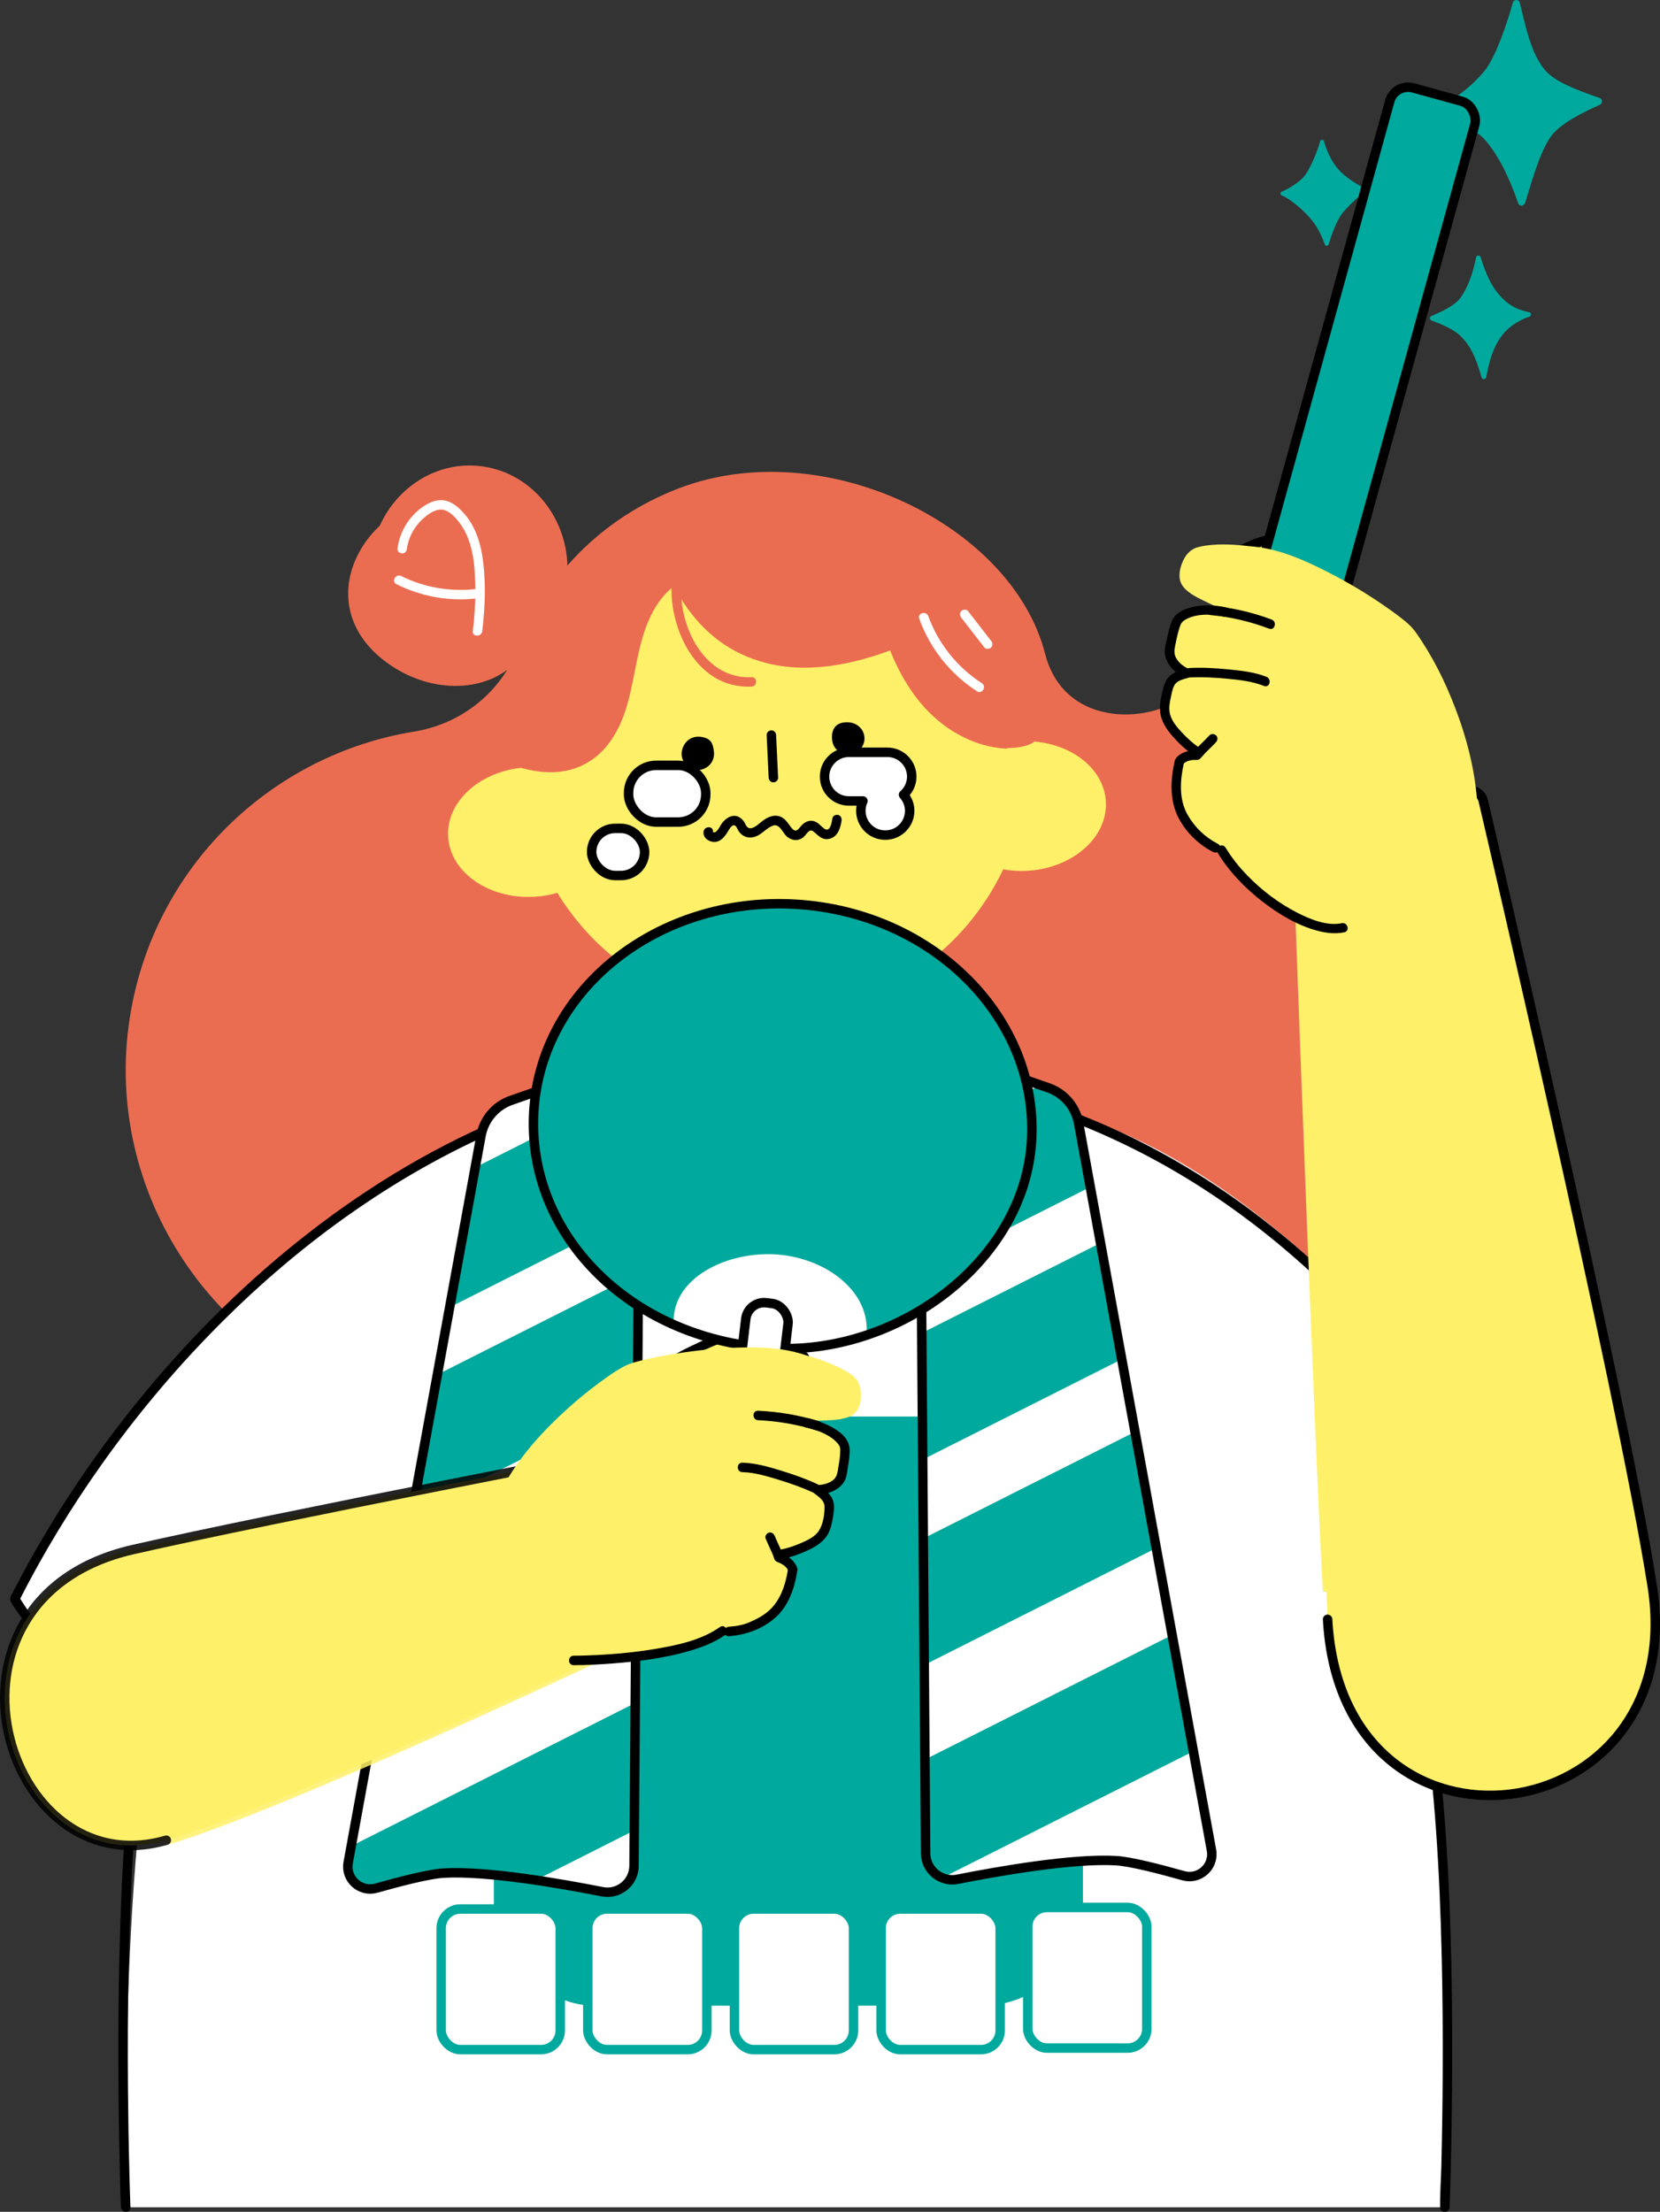 <?xml version="1.0" encoding="UTF-8"?>
<svg id="_レイヤー_2" data-name="レイヤー 2" xmlns="http://www.w3.org/2000/svg" xmlns:xlink="http://www.w3.org/1999/xlink" viewBox="0 0 263.478 351.029">
  <rect x="0" y="0" width="263.478" height="351.029" fill="#333333" stroke="none"/>
  <defs>
    <style>
      .cls-1, .cls-2, .cls-3, .cls-4, .cls-5, .cls-6 {
        fill: none;
      }

      .cls-7, .cls-8 {
        fill: #00a99d;
      }

      .cls-2, .cls-3 {
        stroke: #fff069;
      }

      .cls-2, .cls-3, .cls-8, .cls-4, .cls-5, .cls-6, .cls-9, .cls-10, .cls-11 {
        stroke-width: 1.5px;
      }

      .cls-2, .cls-3, .cls-8, .cls-4, .cls-5, .cls-6, .cls-9, .cls-11 {
        stroke-miterlimit: 10;
      }

      .cls-2, .cls-4 {
        opacity: .859;
      }

      .cls-8, .cls-4, .cls-5, .cls-6, .cls-9, .cls-10, .cls-12 {
        stroke: #000;
      }

      .cls-4, .cls-6, .cls-10, .cls-12 {
        stroke-linecap: round;
      }

      .cls-13 {
        clip-path: url(#clippath-1);
      }

      .cls-14, .cls-9, .cls-10, .cls-12, .cls-11 {
        fill: #fff;
      }

      .cls-15 {
        fill: #eb6d51;
      }

      .cls-10, .cls-12 {
        stroke-linejoin: round;
      }

      .cls-12 {
        stroke-width: 1.5px;
      }

      .cls-16 {
        clip-path: url(#clippath);
      }

      .cls-11 {
        stroke: #00a99d;
      }

      .cls-17 {
        fill: #fff069;
      }
    </style>
    <clipPath id="clippath">
      <path class="cls-1" d="M55.26,295.636l21.09-115.409c.454-2.483,2.152-4.558,4.497-5.494l17.578-6.166c1.541-.54,3.151.61,3.139,2.243l-.929,125.311c-.019,2.65-2.447,4.622-5.046,4.108-6.66-1.317-18.384-3.361-25.22-2.953-2.279.136-6.929,1.335-10.648,2.385-2.518.711-4.912-1.449-4.461-4.026Z"/>
    </clipPath>
    <clipPath id="clippath-1">
      <path class="cls-1" d="M192.291,293.661l-21.09-115.409c-.454-2.483-2.152-4.558-4.497-5.494l-17.578-6.166c-1.541-.54-3.151.61-3.139,2.243l.929,125.311c.019,2.65,2.447,4.622,5.046,4.108,6.66-1.317,18.384-3.361,25.22-2.953,2.279.136,6.929,1.335,10.648,2.385,2.518.711,4.912-1.449,4.461-4.026Z"/>
    </clipPath>
  </defs>
  <g id="_レイヤー_25" data-name="レイヤー 25">
    <g>
      <path class="cls-15" d="M210.734,114.081c-6.497-4.668-18.291-4.816-25.946-1.834-6.618,2.578-16.432,1.219-18.905-8.479-5.239-20.551-35.307-35.084-58.233-26.231-12.412,4.793-21.203,14.194-25.363,25.16-2.71,7.143-9.02,12.19-16.562,13.412-22.543,3.653-41.362,21.351-45.125,45.427-4.356,27.877,13.724,54.833,41.175,61.36,17.518,4.166,34.155-.379,46.233-10.791,12.118-10.447,29.04-13.567,43.667-7.084,4.458,1.976,9.177,3.46,13.993,4.385,30.843,5.922,58.368-15.767,64.396-47.161,3.055-15.909,1.012-33.549-19.331-48.164Z"/>
      <g>
        <path class="cls-15" d="M75.778,73.931c-6.696-.56-12.765,3.434-15.508,9.517-.79.734-1.528,1.557-2.187,2.483-4.402,6.188-3.957,14.059,3.507,19.37,7.046,5.013,16.009,4.654,20.694-.607,4.239-2.661,7.261-7.359,7.726-12.929.763-9.129-5.609-17.113-14.233-17.834Z"/>
        <path class="cls-14" d="M64.586,87.085c.261-1.968,1.345-3.784,2.868-5.038.816-.672,2.005-1.443,3.104-1.084.957.313,1.789,1.22,2.379,2.004,2.335,3.108,2.496,7.313,2.509,11.049.007,2.054-.159,4.11-.401,6.148-.114.957,1.387.948,1.5,0,.473-3.986.623-8.115-.02-12.094-.4-2.473-1.324-4.921-3.047-6.782-.804-.868-1.826-1.715-3.033-1.879-1.281-.175-2.516.421-3.523,1.163-2.131,1.569-3.488,3.895-3.835,6.511-.054.405.383.746.75.75.449.005.697-.35.75-.75h0Z"/>
        <path class="cls-14" d="M62.928,92.715c3.967,1.986,8.46,2.785,12.867,2.24.946-.117.957-1.618,0-1.5-4.143.512-8.37-.163-12.109-2.035-.861-.431-1.621.862-.757,1.295h0Z"/>
      </g>
      <path class="cls-14" d="M19.954,350.306c0-62.603-.415-180.997,102.706-180.997,113.057,0,107.126,117.232,106.668,180.997H19.954Z"/>
      <path class="cls-14" d="M1.926,254.006c5.053-12.71,16.555-27.352,26.071-37.854,12.124-13.38,35.396-33.697,56.58-39.916l-46.032,97.156s-28.676-5.488-36.618-19.386Z"/>
      <path class="cls-14" d="M244.223,253.184c-16.353-44.98-57.721-74.894-78.759-76.947l39.716,95.073s28.108-7.191,39.043-18.126Z"/>
      <g>
        <rect class="cls-7" x="78.384" y="224.814" width="93.5" height="93.5" rx="16.016" ry="16.016"/>
        <rect class="cls-11" x="70.024" y="302.97" width="18.898" height="22.317" rx="3.044" ry="3.044"/>
        <rect class="cls-11" x="93.3" y="302.97" width="18.898" height="22.317" rx="3.044" ry="3.044"/>
        <rect class="cls-11" x="116.575" y="302.97" width="18.898" height="22.317" rx="3.044" ry="3.044"/>
        <rect class="cls-11" x="139.851" y="302.97" width="18.898" height="22.317" rx="3.044" ry="3.044"/>
        <rect class="cls-11" x="163.126" y="302.727" width="18.898" height="22.317" rx="3.044" ry="3.044"/>
        <path d="M20.704,350.306c-.069-1.757-.117-3.514-.163-5.272-.119-4.529-.194-9.059-.23-13.59-.05-6.162-.027-12.326.089-18.488.128-6.742.365-13.484.798-20.214.396-6.152.93-12.31,1.879-18.404.106-.678.217-1.354.334-2.03.071-.41-.106-.793-.524-.923-4.505-1.396-8.381-4.358-11.69-7.643-2.619-2.6-4.964-5.484-7.029-8.541-.404-.598-.804-1.201-1.171-1.822v.757c3.832-7.571,8.256-14.84,13.166-21.759,5.248-7.395,11.064-14.389,17.396-20.881,6.553-6.719,13.664-12.907,21.313-18.35,7.776-5.534,16.104-10.308,24.884-14.06,8.974-3.836,18.436-6.561,28.09-8.001,1.223-.183,2.449-.342,3.678-.482.948-.108.959-1.609,0-1.5-6.431.734-12.791,2.006-19.005,3.821-6.042,1.766-11.936,4.031-17.631,6.712-5.655,2.663-11.109,5.747-16.333,9.177-5.178,3.4-10.133,7.14-14.854,11.15-4.632,3.936-9.037,8.138-13.206,12.561-4.097,4.346-7.961,8.906-11.599,13.641-3.498,4.554-6.779,9.275-9.82,14.147-1.453,2.327-2.851,4.689-4.189,7.083-.653,1.168-1.292,2.343-1.916,3.526-.308.584-.612,1.169-.913,1.756-.24.468-.601.939-.35,1.469.36.761.934,1.479,1.408,2.169,1.12,1.631,2.319,3.21,3.586,4.73,3.376,4.048,7.356,7.848,12.084,10.268,1.188.608,2.427,1.122,3.702,1.518l-.524-.923c-1.038,5.988-1.638,12.051-2.08,18.11-.492,6.745-.767,13.505-.927,20.265-.15,6.322-.194,12.647-.161,18.971.025,4.823.095,9.645.212,14.467.052,2.16.047,4.338.193,6.494.002.03.002.06.003.09.038.962,1.538.967,1.5,0h0Z"/>
        <path d="M230.078,350.306c.069-1.757.117-3.514.163-5.272.119-4.552.195-9.106.231-13.659.05-6.195.026-12.39-.093-18.584-.13-6.77-.371-13.54-.811-20.297-.404-6.204-.959-12.409-1.916-18.554-.106-.678-.217-1.354-.334-2.03l-.524.923c5.683-1.761,10.446-5.79,14.365-10.145,1.593-1.769,3.076-3.64,4.455-5.58.665-.936,1.376-1.889,1.925-2.901.165-.305.159-.571.01-.888-.279-.592-.595-1.169-.895-1.75-.599-1.16-1.208-2.316-1.827-3.465-1.27-2.359-2.582-4.697-3.936-7.008-2.809-4.792-5.804-9.477-9.001-14.02-3.342-4.749-6.903-9.348-10.699-13.743-3.887-4.502-8.024-8.791-12.42-12.799-4.496-4.1-9.264-7.908-14.284-11.347-5.146-3.525-10.563-6.655-16.205-9.316-5.851-2.76-11.936-5.025-18.174-6.741-6.667-1.834-13.502-3.039-20.388-3.66-1.777-.16-3.557-.28-5.339-.363-.965-.045-.963,1.455,0,1.5,10.841.51,21.591,2.468,31.864,5.986,9.404,3.22,18.336,7.736,26.583,13.278,7.844,5.272,15.046,11.462,21.599,18.266,6.348,6.592,12.087,13.754,17.275,21.289,4.87,7.074,9.262,14.472,13.233,22.085.455.873.905,1.75,1.35,2.629v-.757c-1.038,1.759-2.252,3.434-3.506,5.044-2.698,3.463-5.771,6.738-9.342,9.314-2.154,1.554-4.498,2.86-7.042,3.649-.415.129-.595.511-.524.923,1.034,5.965,1.616,12.004,2.05,18.039.483,6.72.753,13.454.91,20.189.146,6.286.188,12.575.154,18.863-.026,4.79-.096,9.58-.212,14.369-.052,2.14-.231,4.307-.192,6.448.001.03-.002.06-.003.09-.038.965,1.462.964,1.5,0h0Z"/>
      </g>
      <path class="cls-17" d="M162.954,117.63c-1.684-21.699-20.373-38.213-42.23-37.061-21.857,1.152-38.706,19.539-38.1,41.295-6.712.777-11.779,5.474-11.495,10.874.299,5.678,6.4,9.973,13.627,9.592,1.298-.068,2.542-.288,3.711-.627,5.179,8.484,13.395,14.849,23.055,17.68v10.364c-2.16,1.038-3.466,2.633-3.466,5.02,0,5.385,6.62,9.75,14.786,9.75,8.166,0,14.786-4.365,14.786-9.75,0-2.387-1.306-3.982-3.466-5.021v-10.368c11.15-3.258,20.213-11.172,25.066-21.405,1.198.214,2.458.302,3.756.234,7.227-.381,12.843-5.293,12.543-10.971-.285-5.399-5.818-9.539-12.574-9.605Z"/>
      <g>
        <g>
          <path class="cls-15" d="M163.564,118.075c4.698-2.064-.334-17.944-4.147-22.762-4.203-5.312-11.677-11.338-16.733-10.463-8.136,1.408-2.722,13.16,1.508,22.791,4.23,9.631,14.673,12.498,19.372,10.435Z"/>
          <path class="cls-15" d="M113.219,80.03c-9.411-3.021-23.459,10.551-27.239,18.008-3.062,6.041-8.442,23.352-.799,24.154,19.321,2.026,11.802-24.773,21.348-29.446,11.171-5.469,9.552-11.798,6.69-12.716Z"/>
          <path class="cls-15" d="M148.189,96.449c.944-12.853-14.923-18.885-25.437-19.209-10.88-.335-17.345,4.408-17.312,9.54.035,5.486,7.456,16.41,17.89,17.745,10.476,1.34,24.484-2.957,24.86-8.075Z"/>
        </g>
        <path class="cls-15" d="M159.564,117.392c-4.03-.261-7.76-2.213-10.671-4.948-3.199-3.005-5.359-6.923-6.828-11.024-.864-2.413-1.506-4.899-2.041-7.404-.19-.892-1.557-.514-1.367.377,1.884,8.821,5.604,18.198,14.116,22.524,2.123,1.079,4.413,1.738,6.791,1.893.911.059.907-1.358,0-1.417h0Z"/>
        <path class="cls-15" d="M141.647,101.505c-6.436,2.459-13.715,4.077-20.499,2.074-4.415-1.304-8.145-4.179-10.812-7.9-1.249-1.743-2.283-3.631-3.147-5.591-.388-.881-1.681-.119-1.295.757,1.696,3.847,4.091,7.471,7.353,10.168,4.342,3.59,9.824,5.145,15.416,4.94,4.597-.169,9.104-1.367,13.383-3.002.893-.341.505-1.792-.399-1.446h0Z"/>
        <path class="cls-15" d="M111.474,89.924c-7.713.56-10.593,8.569-11.906,15.062-.693,3.429-1.14,6.892-2.762,10.053-1.483,2.889-3.834,5.184-7.077,5.875-2.764.589-5.648-.004-8.273-.915-.863-.3-1.234,1.069-.377,1.367,2.401.834,4.99,1.379,7.541,1.138,3.213-.304,5.995-1.878,7.956-4.439,4.392-5.735,3.609-13.46,6.494-19.839,1.604-3.546,4.301-6.586,8.404-6.884.904-.066.912-1.484,0-1.417h0Z"/>
      </g>
      <path class="cls-14" d="M55.26,295.636l21.09-115.409c.454-2.483,2.152-4.558,4.497-5.494l17.578-6.166c1.541-.54,3.151.61,3.139,2.243l-.929,125.311c-.019,2.65-2.447,4.622-5.046,4.108-6.66-1.317-18.384-3.361-25.22-2.953-2.279.136-6.929,1.335-10.648,2.385-2.518.711-4.912-1.449-4.461-4.026Z"/>
      <g class="cls-16">
        <rect class="cls-7" x="50.039" y="179.996" width="76" height="18" transform="translate(-75.628 59.831) rotate(-26.742)"/>
        <rect class="cls-7" x="50.039" y="209.85" width="76" height="18" transform="translate(-89.062 63.025) rotate(-26.742)"/>
        <rect class="cls-7" x="46.577" y="244.322" width="76" height="18" transform="translate(-104.944 65.154) rotate(-26.742)"/>
        <rect class="cls-7" x="45.047" y="280.308" width="76" height="18" transform="translate(-121.3 68.314) rotate(-26.742)"/>
      </g>
      <path class="cls-5" d="M55.26,295.636l21.09-115.409c.454-2.483,2.152-4.558,4.497-5.494l17.578-6.166c1.541-.54,3.151.61,3.139,2.243l-.929,125.311c-.019,2.65-2.447,4.622-5.046,4.108-6.66-1.317-18.384-3.361-25.22-2.953-2.279.136-6.929,1.335-10.648,2.385-2.518.711-4.912-1.449-4.461-4.026Z"/>
      <path class="cls-14" d="M192.291,293.661l-21.09-115.409c-.454-2.483-2.152-4.558-4.497-5.494l-17.578-6.166c-1.541-.54-3.151.61-3.139,2.243l.929,125.311c.019,2.65,2.447,4.622,5.046,4.108,6.66-1.317,18.384-3.361,25.22-2.953,2.279.136,6.929,1.335,10.648,2.385,2.518.711,4.912-1.449,4.461-4.026Z"/>
      <g class="cls-13">
        <rect class="cls-7" x="127.245" y="173.241" width="76" height="18" transform="translate(-64.33 93.85) rotate(-26.742)"/>
        <rect class="cls-7" x="127.245" y="203.095" width="76" height="18" transform="translate(-77.764 97.043) rotate(-26.742)"/>
        <rect class="cls-7" x="123.783" y="237.567" width="76" height="18" transform="translate(-93.646 99.172) rotate(-26.742)"/>
        <rect class="cls-7" x="122.253" y="273.553" width="76" height="18" transform="translate(-110.003 102.333) rotate(-26.742)"/>
      </g>
      <path class="cls-5" d="M192.291,293.661l-21.09-115.409c-.454-2.483-2.152-4.558-4.497-5.494l-17.578-6.166c-1.541-.54-3.151.61-3.139,2.243l.929,125.311c.019,2.65,2.447,4.622,5.046,4.108,6.66-1.317,18.384-3.361,25.22-2.953,2.279.136,6.929,1.335,10.648,2.385,2.518.711,4.912-1.449,4.461-4.026Z"/>
      <path class="cls-17" d="M210.719,256.998l-4.465-109.916,25.792-20.942c1.506-1.233,3.052-.733,3.388.987,0,0,21.866,93.21,26.811,124.598,6.199,39.349-48.648,46.932-51.526,5.273Z"/>
      <path class="cls-3" d="M210.719,252.596c-1.506-27.46-4.465-109.916-4.465-109.916"/>
      <path class="cls-6" d="M208.486,145.269l22.614-19.287c1.506-1.233,3.996-.575,4.333,1.145,0,0,21.866,93.21,26.811,124.598,6.199,39.349-49.239,46.969-51.526,5.273"/>
      <g>
        <path class="cls-7" d="M227.594,18.268c-.489-.169-.508-.893-.011-1.081,3.357-1.266,6.149-3.665,7.979-5.86,1.919-2.302,3.829-8.227,4.54-10.873.156-.582.964-.614,1.114-.043.819,3.125,1.639,7.989,4.068,10.782,1.49,1.714,4.662,2.998,8.618,4.36.489.168.503.856.019,1.079-1.893.873-6.276,2.8-7.858,5.161-1.434,2.14-2.47,5.33-3.966,10.329-.182.607-.923.719-1.126.134-1.648-4.747-3.547-8.239-5.526-10.333-1.586-1.678-5.837-2.958-7.85-3.655Z"/>
        <path class="cls-7" d="M227.196,50.853c-.315-.121-.332-.557-.022-.691,1.386-.597,3.838-1.617,4.801-3.132.981-1.543,1.754-3.363,2.313-6.195.074-.374.601-.376.718-.013.777,2.42,1.497,4.331,3.1,6.148.95,1.076,2.269,2.116,4.644,2.589.331.066.345.578.027.689-2.368.827-3.735,2.031-4.621,3.322-.917,1.335-1.658,2.984-2.259,6.275-.072.394-.612.455-.725.071-1.048-3.573-1.852-5.021-3.157-6.385-1.046-1.093-2.424-1.759-4.819-2.679Z"/>
        <path class="cls-7" d="M203.442,31.023c-.272-.098-.285-.478-.019-.592,1.189-.512,3.091-1.614,3.917-2.914.841-1.324,1.821-3.644,2.185-5.086.08-.317.526-.326.616-.011.489,1.722,1.357,3.666,2.887,5.073,1.033.95,2.776,2.075,3.756,2.422.273.096.288.475.023.591-1.037.457-2.297,1.706-3.549,3.09-.932,1.03-1.789,3.218-2.352,5.141-.097.33-.503.383-.622.061-.966-2.62-1.843-3.678-2.962-4.848-.897-.938-2.757-2.521-3.879-2.926Z"/>
      </g>
      <g>
        <g>
          <path class="cls-17" d="M196.494,87.647c2.598-1.586,5.981-2.734,8.853-1.739,1.238.428,8.11,7.299,10.124,10.185"/>
          <path d="M196.873,88.295c1.804-1.087,3.855-1.961,5.991-2.006.506-.01,1.012.021,1.507.126.231.049.454.12.681.184.222.063-.117-.082.084.034.334.192.563.377.831.598,2.187,1.797,4.178,3.875,6.092,5.956.966,1.05,1.942,2.116,2.765,3.284.552.783,1.853.035,1.295-.757-1.748-2.483-3.961-4.689-6.12-6.811-.981-.964-1.977-1.925-3.045-2.794-.335-.272-.679-.565-1.061-.772-.74-.4-1.695-.509-2.522-.544-2.561-.11-5.098.906-7.256,2.206-.826.498-.073,1.795.757,1.295h0Z"/>
        </g>
        <rect class="cls-8" x="209.424" y="13.424" width="14" height="88" rx="3.006" ry="3.006" transform="translate(23.086 -55.524) rotate(15.433)"/>
        <path class="cls-17" d="M220.244,148.767c-3.393,1.595-7.815-.059-12.379-2.322-4.405-2.184-9.298-5.955-12.402-9.347-.684-.748-1.6-2.296-2.108-2.477-.508-.182-.782-.187-1.856-.871-1.623-1.034-4.659-3.563-4.71-10.499-.023-3.095,1.209-3.127,3.942-4.264-2.76-.379-5.276-2.81-5.574-5.724-.521-5.106,1.117-5.247,3.635-6.494-2.887-.351-3.319-3.201-2.499-6.655.705-2.97,5.518-4.188,8.185-2.971-.712-2.889-4.645-2.152-6.194-4.652-.953-1.538,1.137-4.786,3.48-5.19,1.891-.326,3.817-.078,5.736.093.944.084,1.894-.064,2.772-.438,0,0,9.67,3.247,16.478,7.94,6.349,3.683,9.762,8.177,13.288,16.69,2.546,5.44,5.25,13.286,3.447,20.097-1.804,6.811-8.87,15.032-13.242,17.087Z"/>
        <path class="cls-17" d="M198.625,88.221c3.588.261,7.103,1.779,10.3,3.332,3.431,1.667,6.735,3.616,9.882,5.771,1.087.744,2.166,1.51,3.18,2.352.793.658,1.249,1.185,1.805,1.983,2.355,3.378,4.204,7.15,5.69,10.982,2.151,5.549,3.568,11.452,3.586,17.425.003.965,1.503.967,1.5,0-.017-5.524-1.191-11.011-3.037-16.201-1.5-4.218-3.416-8.354-5.867-12.107-.621-.951-1.25-1.933-2.1-2.698-.93-.836-1.947-1.582-2.964-2.307-3.09-2.204-6.361-4.181-9.74-5.907-3.785-1.934-7.94-3.812-12.235-4.124-.963-.07-.959,1.43,0,1.5h0Z"/>
        <path class="cls-17" d="M198.872,86.742c-2.122-.241-4.281-.446-6.416-.267-.799.067-1.619.17-2.393.386-.86.239-1.529.836-1.99,1.587-.707,1.151-1.238,3.072-.501,4.324.698,1.185,2.138,1.892,3.321,2.483.669.334,1.353.639,2.022.974.25.125.491.259.73.402.041.025.082.053.12.082-.185-.14-.006-.013-.004.005.016.123-.041-.091-.044-.066-.012.104.015-.566-.044-.4-.325.911,1.123,1.303,1.446.399.361-1.009-1.21-1.606-1.868-1.922-1.209-.581-2.477-1.114-3.567-1.907-.208-.151-.401-.317-.58-.502-.092-.096-.129-.138-.175-.206-.033-.048-.171-.323-.131-.223-.084-.21-.065-.375-.05-.668.019-.371.098-.735.206-1.09.193-.631.53-1.321,1.12-1.668.557-.328,1.373-.386,2.007-.455,2.254-.244,4.547-.024,6.789.231.406.046.746-.378.75-.75.005-.443-.349-.704-.75-.75h0Z"/>
        <path d="M194.678,96.418c-1.851-.422-3.946-.494-5.782.014-1.235.342-2.419.952-2.914,2.184-.323.803-.517,1.661-.702,2.504-.181.824-.476,1.742-.392,2.592.17,1.713,1.62,3.121,3.121,3.793l.179-1.371c-1.17.341-2.391.679-3.049,1.8-.401.682-.558,1.505-.733,2.267-.196.85-.356,1.739-.285,2.614.133,1.635,1.033,2.942,2.089,4.138.974,1.103,2.083,2.12,3.298,2.952.798.547,1.549-.752.757-1.295-.957-.656-1.823-1.46-2.617-2.304-.863-.918-1.804-1.994-2.002-3.282-.114-.737.001-1.489.158-2.21.139-.638.255-1.348.535-1.943.411-.873,1.403-1.044,2.247-1.29.566-.165.797-1.094.179-1.371-.763-.342-1.462-.831-1.939-1.53-.489-.717-.48-1.287-.319-2.11.194-.993.401-1.993.707-2.959.21-.662.369-.955.98-1.297,1.745-.977,4.179-.884,6.082-.451.94.214,1.341-1.232.399-1.446h0Z"/>
        <path d="M186.436,120.83c-.661,2.982-.817,6.265.658,9.041,1.22,2.298,3.148,4.154,5.443,5.34.856.442,1.616-.852.757-1.295-2.043-1.055-3.669-2.612-4.81-4.628-1.376-2.432-1.186-5.426-.602-8.059.208-.941-1.237-1.342-1.446-.399h0Z"/>
        <path d="M193.234,135.287c1.854,3.068,4.4,5.684,7.23,7.864,2.57,1.98,5.496,3.733,8.657,4.568,1.38.365,2.832.538,4.241.244.944-.197.545-1.643-.399-1.446-2.355.492-4.978-.606-7.031-1.65-2.962-1.506-5.658-3.553-7.968-5.937-1.3-1.341-2.467-2.8-3.434-4.399-.499-.825-1.796-.072-1.295.757h0Z"/>
        <path d="M188.792,107.518c1.999-.101,4.018.011,6.009.2,1.943.185,3.996.412,5.821,1.148.895.361,1.284-1.089.399-1.446-1.893-.763-4.034-.985-6.049-1.185-2.046-.202-4.124-.321-6.18-.217-.961.049-.966,1.549,0,1.5h0Z"/>
        <path d="M192.209,97.625c3.18.29,6.24,1.026,9.229,2.147.905.339,1.296-1.11.399-1.446-3.121-1.17-6.31-1.898-9.628-2.2-.404-.037-.75.371-.75.75,0,.436.345.713.75.75h0Z"/>
        <path d="M191.96,116.715c-.818.891-1.75,1.672-2.513,2.613l.53-.22c-1.14-.094-2.52.253-3.272,1.158-.259.311-.305.756,0,1.061.266.266.8.313,1.061,0,.043-.052.087-.103.134-.151.017-.018.184-.165.122-.116-.066.052.091-.061.11-.073.064-.04.129-.077.196-.111.033-.017.208-.092.052-.03.058-.023.117-.045.176-.065.115-.039.233-.071.352-.098.112-.025.224-.044.337-.062-.202.032-.039.005.01.002.056-.004.112-.01.168-.013.148-.009.296-.013.444-.007.236.009.461-.04.639-.214.292-.284.539-.624.826-.916.559-.569,1.148-1.109,1.688-1.697.274-.298.295-.766,0-1.061-.278-.278-.786-.3-1.061,0h0Z"/>
      </g>
      <path class="cls-17" d="M21.106,245.927c21.727-4.971,81.957-16.592,81.957-16.592l-4.964,32.383s-53.311,24.965-71.704,30.333c-25.818,7.536-39.37-38.327-5.289-46.124Z"/>
      <path class="cls-2" d="M98.585,261.247s-53.796,25.435-72.189,30.804"/>
      <path class="cls-4" d="M26.396,292.051c-25.818,7.536-39.37-38.327-5.289-46.124,21.727-4.971,81.957-16.592,81.957-16.592l-4.479,31.912"/>
      <g>
        <g>
          <path class="cls-17" d="M127.644,215.354c-1.805-2.451-4.503-4.792-7.538-4.958-1.308-.071-10.268,3.69-13.224,5.6"/>
          <path d="M128.292,214.975c-1.303-1.749-2.884-3.378-4.847-4.383-1.312-.672-2.847-1.168-4.313-.791-2.884.742-5.696,2.075-8.385,3.326-1.443.671-2.901,1.36-4.243,2.22-.811.519-.059,1.818.757,1.295,2.363-1.513,5.031-2.634,7.616-3.704,1.258-.521,2.528-1.027,3.825-1.446.406-.131.814-.253,1.233-.338.147-.03.065-.008.034-.007.046-.001.092-.008.138-.004.515.05,1.008.135,1.503.293,2.213.707,4.028,2.469,5.387,4.294.57.765,1.873.018,1.295-.757h0Z"/>
        </g>
        <path class="cls-7" d="M84.724,176.392c1.149-19.45,19.766-34.173,41.582-32.884,21.816,1.289,38.571,18.101,37.422,37.551-1.149,19.45-21.73,34.273-41.582,32.884-22.279-1.559-38.571-18.101-37.422-37.551Z"/>
        <path class="cls-14" d="M106.918,209.661c0-7.377,9.493-11.439,17.305-10.479,7.811.96,14.376,6.481,13.213,13.361,0,0-7.204,2.935-15.016,1.975-7.811-.96-15.502-4.857-15.502-4.857Z"/>
        <path class="cls-5" d="M84.724,176.392c1.149-19.45,19.766-34.173,41.582-32.884,21.816,1.289,38.571,18.101,37.422,37.551-1.149,19.45-21.73,34.273-41.582,32.884-22.279-1.559-38.571-18.101-37.422-37.551Z"/>
        <rect class="cls-9" x="116.186" y="206.663" width="6.751" height="42.436" rx="2.922" ry="2.922" transform="translate(27.766 -12.532) rotate(6.786)"/>
        <path class="cls-17" d="M85.485,261.059c2.551,2.667,7.206,2.883,12.209,2.622,4.828-.252,10.672-1.706,14.736-3.502.896-.396,2.29-1.403,2.821-1.371.532.032.786.13,2.017-.063,1.861-.293,5.554-1.361,8.075-7.397,1.125-2.693.004-3.184-2.104-5.203,2.672.706,5.853-.471,7.166-2.903,2.3-4.262.845-5-1.026-7.035,2.78.778,4.193-1.547,4.671-4.872.411-2.857-3.58-5.729-6.466-5.668,1.685-2.255,5.038-.134,7.353-1.735,1.424-.985.661-4.606-1.348-5.838-1.623-.995-3.482-1.501-5.307-2.074-.897-.281-1.719-.768-2.392-1.423,0,0-10.048-.797-17.982.742-7.151.831-11.891,3.472-18.169,9.579-4.281,3.793-9.565,9.627-10.336,16.25-.771,6.623,2.795,16.454,6.081,19.89Z"/>
        <path class="cls-17" d="M127.42,214.943c-3.335-1.101-7.01-1.18-10.488-1.068-3.733.12-7.465.554-11.142,1.206-1.367.242-2.731.516-4.077.858-.82.209-1.674.421-2.435.804-1.461.735-2.828,1.725-4.141,2.69-1.711,1.257-3.357,2.604-4.936,4.023-3.861,3.471-7.495,7.418-10.046,11.969-.473.843.823,1.6,1.295.757,2.208-3.939,5.253-7.375,8.517-10.47,2.832-2.686,5.902-5.224,9.267-7.219.258-.153.518-.306.784-.446.048-.025.098-.047.148-.071.112-.053-.034.014-.048.02.049-.02.098-.041.148-.058.378-.134.757-.256,1.143-.365,1.204-.339,2.431-.601,3.658-.838,3.452-.668,6.954-1.109,10.465-1.299,3.794-.206,7.838-.251,11.488.954.919.303,1.313-1.145.399-1.446h0Z"/>
        <path class="cls-17" d="M126.786,216.315c1.927.554,3.874,1.143,5.678,2.032.648.32,1.276.681,1.869,1.094.595.415.811,1.086.828,1.791.015.63-.097,1.333-.395,1.859-.023.04-.106.134-.003.015-.023.027-.054.065-.083.088-.146.112.01.026-.157.116-.245.131-.34.177-.658.268-1.225.35-2.537.341-3.824.387-.837.03-2.865-.141-2.887,1.13-.016.966,1.484.966,1.5,0-.003.175-.075.28-.169.417-.036.053-.152.142-.056.057-.118.104-.102.033.048.005.042-.008.324-.049.117-.024.131-.016.262-.027.393-.036.63-.045,1.262-.054,1.892-.08,1.367-.057,2.854-.1,4.117-.683,1.345-.62,1.727-2.268,1.66-3.636-.045-.917-.327-1.852-.991-2.514-.541-.54-1.288-.941-1.957-1.299-2.048-1.096-4.3-1.794-6.523-2.434-.929-.267-1.326,1.18-.399,1.446h0Z"/>
        <path d="M121.52,244.163c.313.783.69,1.536,1.028,2.308.068.154.131.307.194.475.077.202.123.435.232.621.13.223.341.302.562.385.024.009.049.019.073.028.122.045-.024 0-.059-.026.064.048.168.075.239.11.19.093.375.198.551.316.047.031.092.065.139.097.119.083-.088-.085.053.045.095.087.191.172.278.268.017.018.142.174.036.034.036.048.071.098.103.149.033.052.059.107.091.159.036.077.037.073.001-.011.015.039.03.077.042.117.131.383.515.636.923.524.373-.102.656-.538.524-.923-.408-1.189-1.545-2-2.71-2.372l.524.524c-.367-1.112-.95-2.153-1.379-3.225-.15-.376-.501-.64-.923-.524-.357.098-.675.544-.524.923h0Z"/>
        <path d="M127.969,226.546c1.705.392,3.667,1.102,4.88,2.406.328.352.514.665.519,1.139.009.909-.141,1.824-.294,2.717-.137.803-.174,1.558-.85,2.093-.702.554-1.629.771-2.505.786-.585.009-1.074.86-.53,1.28.759.587,1.692,1.146,1.688,2.21-.004,1.197-.231,2.713-.886,3.737-.629.983-1.83,1.537-2.863,1.986-1.088.474-2.242.852-3.409,1.076-.947.181-.546,1.627.399,1.446,1.386-.265,2.739-.754,4.02-1.34,1.315-.602,2.643-1.398,3.328-2.725.341-.66.536-1.376.661-2.105.131-.767.301-1.603.238-2.383-.113-1.385-1.088-2.168-2.115-2.962l-.53,1.28c1.542-.025,3.265-.577,4.179-1.901.463-.671.533-1.524.662-2.308.136-.828.262-1.666.3-2.505.055-1.227-.405-2.146-1.335-2.951-.899-.778-1.964-1.312-3.062-1.75-.679-.271-1.382-.509-2.095-.673-.94-.216-1.341,1.23-.399,1.446h0Z"/>
        <path d="M125.071,249.07c-.372,2.347-1.135,4.789-2.919,6.457-.892.834-2.073,1.456-3.19,1.937-1.049.452-2.155.632-3.288.709-.958.065-.965,1.566,0,1.5,2.699-.183,5.392-1.154,7.431-2.987,2.037-1.831,2.993-4.58,3.412-7.217.064-.403-.104-.802-.524-.923-.356-.102-.859.125-.923.524h0Z"/>
        <path d="M114.286,258.214c-3.071,2.168-7.077,2.958-10.718,3.551-3.427.558-6.903.842-10.371.962-.717.025-1.435.046-2.152.045-.965-.001-.967,1.499,0,1.5,2.09.003,4.186-.115,6.268-.277,4.067-.317,8.184-.834,12.108-1.983,1.96-.574,3.943-1.316,5.622-2.502.782-.552.034-1.854-.757-1.295h0Z"/>
        <path d="M129.758,235.558c-1.887-.879-3.868-1.576-5.857-2.182-1.951-.595-4.018-1.192-6.072-1.238-.966-.021-.965,1.479,0,1.5,1.919.042,3.851.629,5.673,1.184,1.864.568,3.73,1.207,5.498,2.031.87.405,1.632-.888.757-1.295h0Z"/>
        <path d="M129.966,225.563c-3.145-.978-6.353-1.52-9.643-1.67-.965-.044-.963,1.456,0,1.5,3.161.145,6.223.677,9.245,1.617.924.287,1.319-1.16.399-1.446h0Z"/>
      </g>
      <g>
        <path d="M121.686,116.663c.105,2.251.21,4.503.315,6.754.019.405.331.75.75.75.392,0,.769-.343.75-.75-.105-2.251-.21-4.503-.315-6.754-.019-.405-.331-.75-.75-.75-.392,0-.769.343-.75.75h0Z"/>
        <path d="M108.2,119.887c-.145-1.414,1.018-3.322,3.23-2.918,1.398.256,1.747.98,1.891,2.394s-.885,2.678-2.299,2.822-2.678-.885-2.822-2.299Z"/>
        <path d="M132.076,117.445c-.145-1.414.339-2.524,1.74-2.765,1.874-.322,3.236.827,3.381,2.242s-.885,2.678-2.299,2.822c-1.414.145-2.678-.885-2.822-2.299Z"/>
      </g>
      <path class="cls-14" d="M145.902,98.199c1.716,4.73,4.942,8.793,9.175,11.518.814.524,1.566-.774.757-1.295-3.888-2.503-6.909-6.273-8.486-10.622-.326-.9-1.776-.512-1.446.399h0Z"/>
      <path class="cls-14" d="M152.579,98.036l3.665,4.722c.242.311.81.273,1.06,0,.303-.33.258-.728,0-1.06l-3.665-4.722c-.242-.311-.81-.273-1.06,0-.303.33-.258.728,0,1.06h0Z"/>
      <path class="cls-10" d="M144.714,123.257c0-2.132-1.729-3.861-3.861-3.861h-6.117c-2.132,0-3.861,1.729-3.861,3.861,0,2.132,1.729,3.861,3.861,3.861h2.231c-.211.477-.332,1.001-.332,1.556,0,2.132,1.729,3.861,3.861,3.861h.028c2.132,0,3.861-1.729,3.861-3.861,0-.979-.376-1.862-.976-2.543.795-.707,1.305-1.727,1.305-2.874Z"/>
      <rect class="cls-12" x="93.905" y="131.468" width="8.408" height="7.484" rx="3.742" ry="3.742"/>
      <rect class="cls-12" x="99.769" y="121.466" width="12.25" height="9" rx="4.375" ry="4.375"/>
      <path d="M111.663,132.006c-.103.944.814,1.603,1.683,1.614,1.058.013,1.692-.845,2.19-1.662.177-.29.569-1.052,1.007-.98.331.055.532.682.696.927.606.904,1.604,1.235,2.638.877,1.068-.37,1.741-1.347,2.771-1.739,1.094-.417,1.578,1.161,2.257,1.731.826.693,1.872.744,2.692.023.412-.362.84-1.33,1.449-.875.786.587,1.355,1.418,2.469,1.225,1.406-.244,1.882-1.648,2.054-2.883.056-.404-.098-.8-.524-.922-.35-.1-.867.123-.922.524-.084.606-.353,2.332-1.308,1.638-.563-.409-.957-1.007-1.668-1.19-.756-.194-1.432.161-1.94.701-.216.229-.407.545-.67.722-.392.264-.759-.158-.993-.459-.543-.697-.963-1.48-1.877-1.74-.961-.273-1.891.187-2.646.752-.507.38-1.673,1.59-2.364,1.007-.256-.216-.383-.612-.569-.885-.235-.345-.516-.63-.904-.796-1.05-.45-2.088.3-2.665,1.138-.257.373-.438.825-.762,1.147-.182.181-.236.172-.452.213-.033.006-.089-.022-.119-.032-.099-.032-.047.141-.023-.076.104-.958-1.396-.951-1.5,0h0Z"/>
      <path class="cls-15" d="M107.548,88.809c-1.344,3.057-1.136,6.673-.26,9.83.958,3.45,2.913,6.831,5.994,8.785,1.79,1.135,3.895,1.649,6.006,1.548.961-.046.966-1.546,0-1.5-7.092.342-11.048-7.163-11.185-13.398-.033-1.514.124-3.107.74-4.508.385-.875-.907-1.639-1.295-.757h0Z"/>
    </g>
  </g>
</svg>